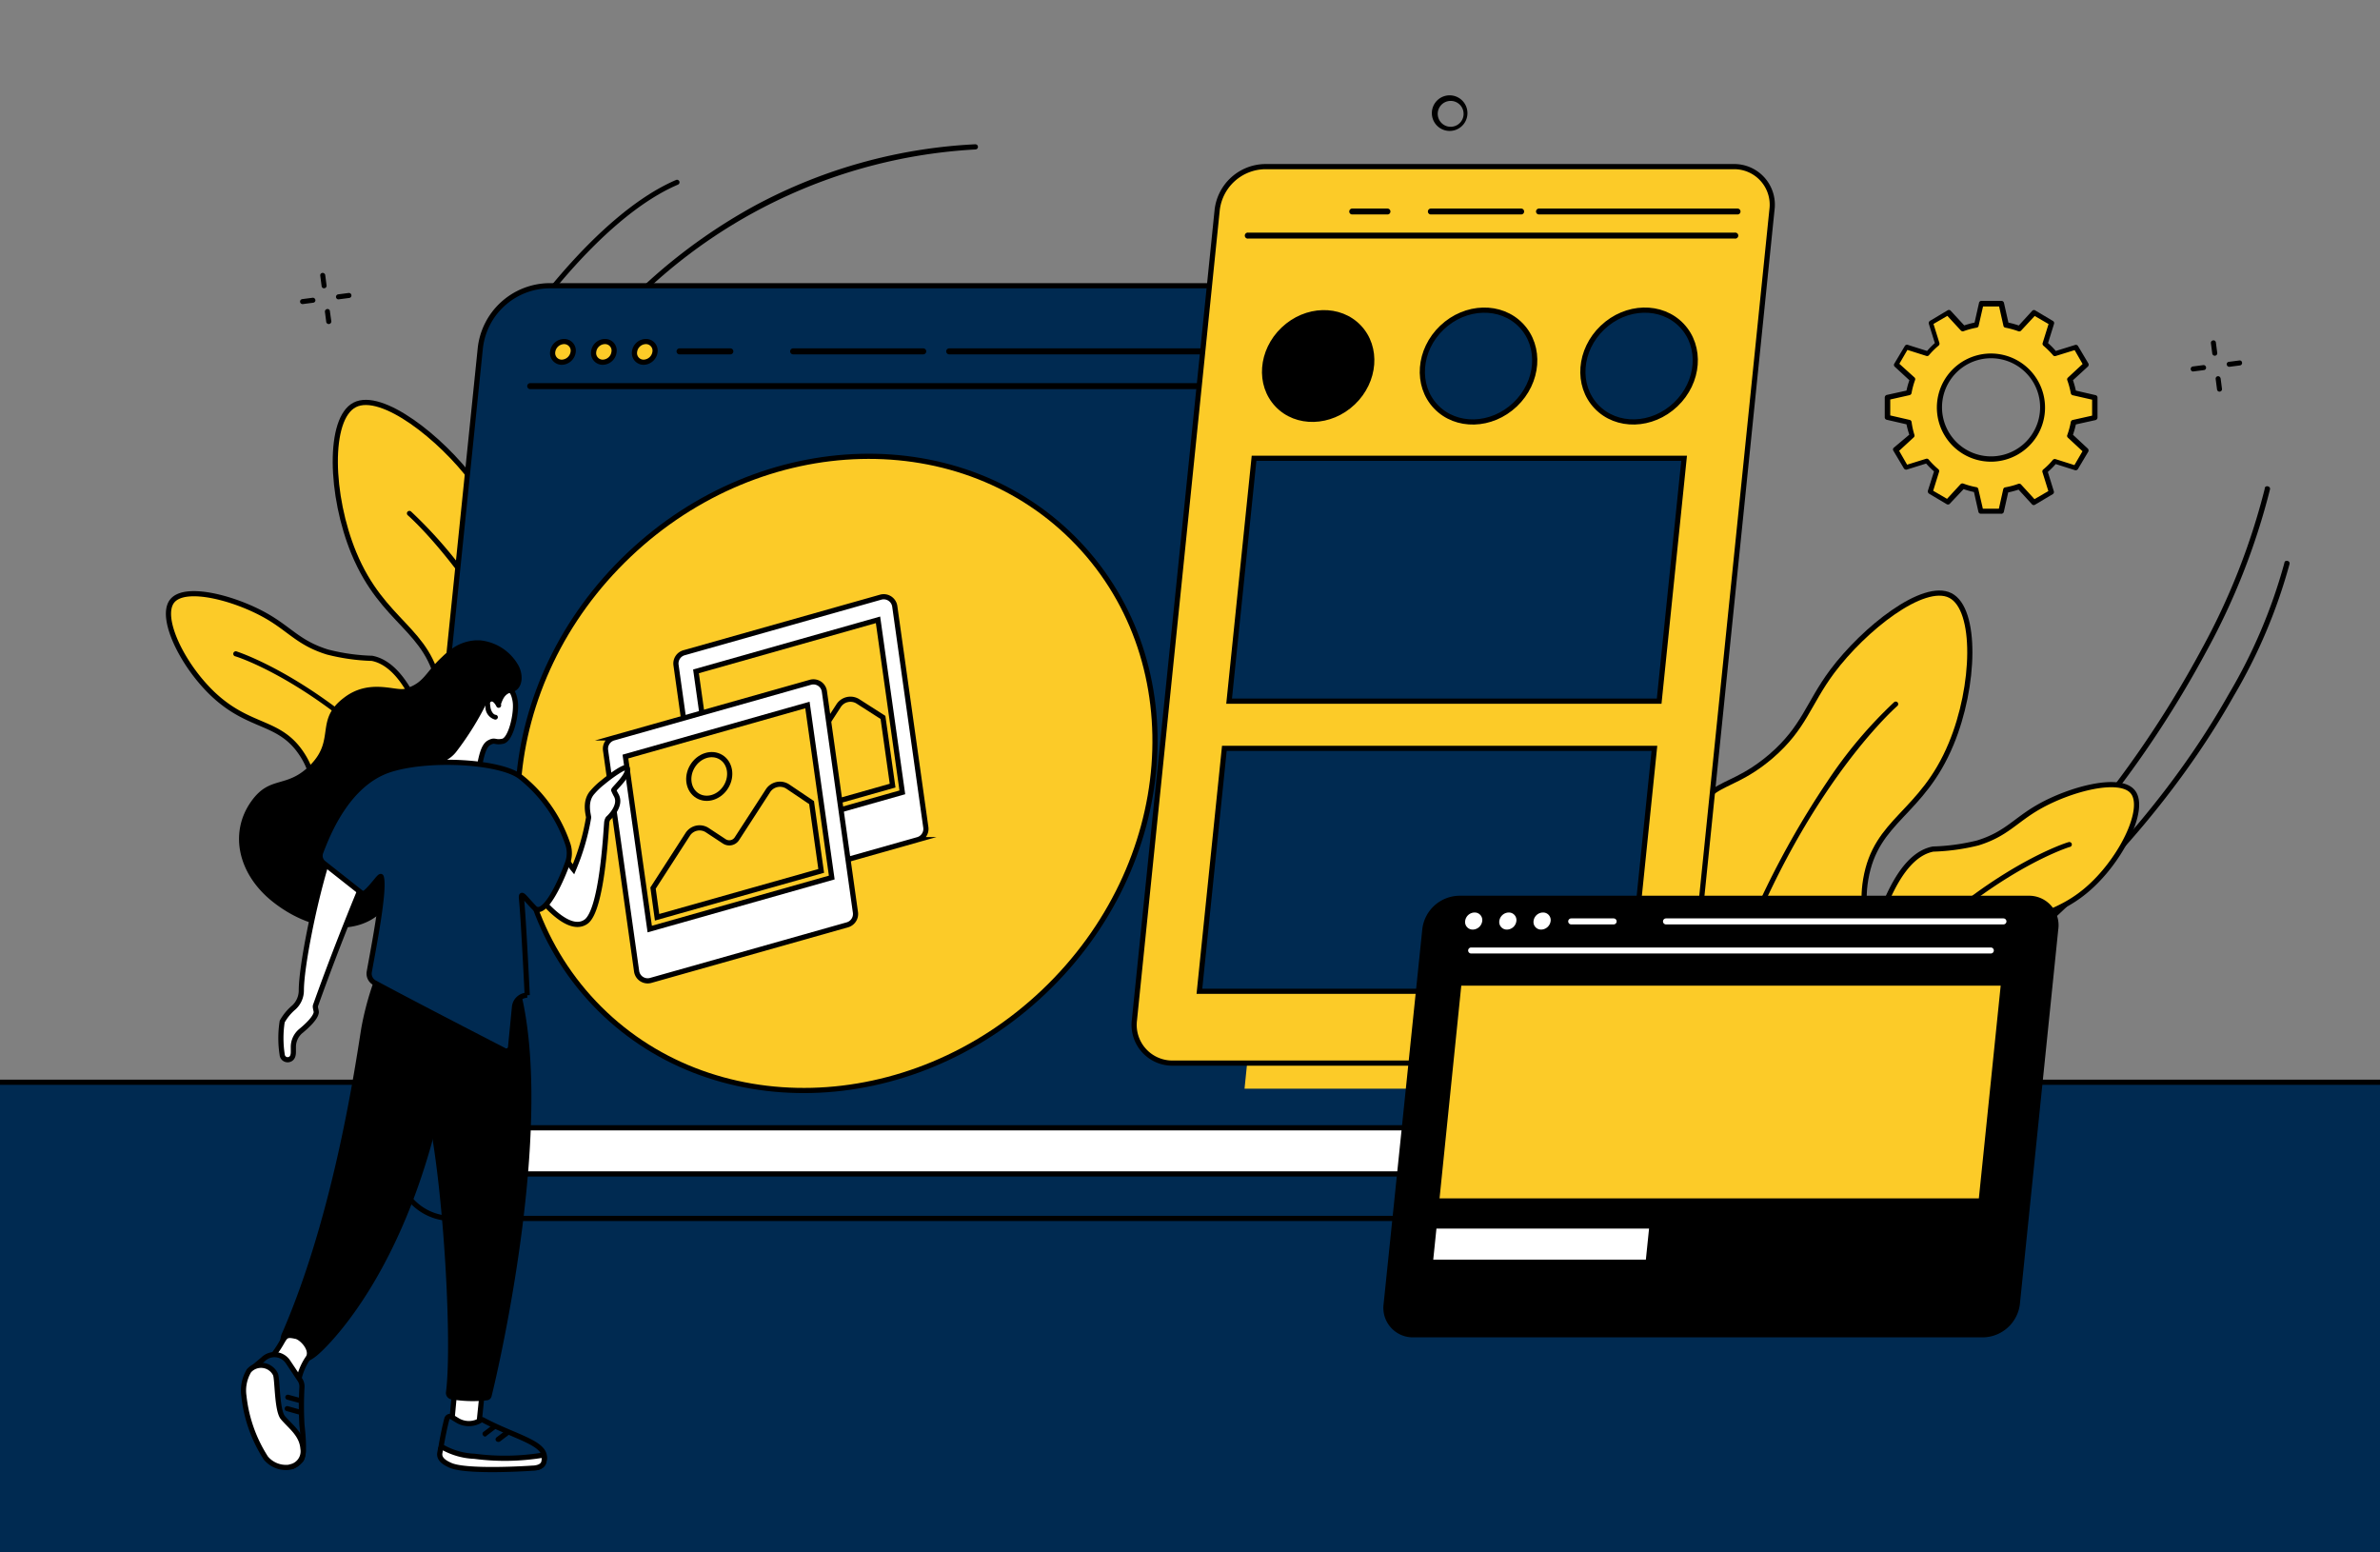 <svg xmlns="http://www.w3.org/2000/svg" id="Layer_1" data-name="Layer 1" viewBox="0 0 230 150"><rect x="0" y="0" width="230" height="150" fill="#808080" stroke="none"/><title>UI/UX Design</title><desc>Over 40 years of experience in the advertising industry. A sovereign, Chennai-based media advertising firm, welcomes you to the captivating world of advertising, branding, and innovative designs across both traditional and digital landscapes. Since January 1982, we have been delivering creative campaigns, organizing various branding events, and leveraging our dedicated teams to achieve success."</desc><defs><style>.cls-1,.cls-4{fill:#fccb28;}.cls-1,.cls-2,.cls-3{stroke:#000;stroke-miterlimit:10;stroke-width:0.5px;}.cls-2{fill:#002a51;}.cls-3,.cls-5{fill:#fff;}</style></defs><path d="M219,47a.2.2,0,0,1,.18,0,.23.23,0,0,1,.19.28,65.92,65.92,0,0,1-6.14,15.64,102.13,102.13,0,0,1-27.34,32.33.23.23,0,0,1-.34,0,.25.25,0,0,1,0-.34,101.77,101.77,0,0,0,27.2-32.16,65.46,65.46,0,0,0,6.11-15.52A.21.21,0,0,1,219,47Z"></path><path d="M220.88,54.2a.33.33,0,0,1,.19,0,.24.24,0,0,1,.19.29,51.79,51.79,0,0,1-5.39,12.75c-3.9,6.92-11.28,17.29-24.33,27.41a.25.25,0,0,1-.34,0,.23.23,0,0,1,0-.34c13-10.08,20.33-20.39,24.2-27.27a51.44,51.44,0,0,0,5.35-12.61A.29.29,0,0,1,220.88,54.2Z"></path><path class="cls-1" d="M165.32,103.5c-4.74-18.87-2.63-25,.35-27.09,1.26-.87,3-1.22,5.48-3.34,3.22-2.78,3.58-5.06,5.9-8.18,3.1-4.15,8.84-8.67,11.43-7.35s2.4,8.74.08,14.33c-2.83,6.84-7.27,7.27-8.26,13.1-.85,5.07,2.13,7,1,10.54C180.33,98.36,176.9,101.76,165.32,103.5Z"></path><path d="M165.52,100.26a.26.26,0,0,0,.24-.17c6.49-22.19,17.49-31.78,17.6-31.88a.24.24,0,1,0-.32-.36,43,43,0,0,0-6.41,7.6A84.71,84.71,0,0,0,165.29,100a.24.24,0,0,0,.16.3Z"></path><path class="cls-1" d="M179.24,98.78c2.18-13,5.17-16.28,7.57-16.74a20.41,20.41,0,0,0,4.31-.59c2.76-.85,3.6-2.17,5.89-3.48,3.05-1.74,7.85-3,9.1-1.46s-.88,6.08-3.84,8.92c-3.62,3.48-6.5,2.55-8.69,5.9-1.91,2.92-.57,4.92-2.26,6.81C190,99.66,186.91,100.85,179.24,98.78Z"></path><path d="M180.31,96.92a.25.25,0,0,0,.19-.09c10-12,19.46-15,19.55-15a.24.24,0,0,0-.14-.46c-.1,0-9.65,3-19.79,15.16a.25.25,0,0,0,0,.34A.25.25,0,0,0,180.31,96.92Z"></path><path d="M94.42,14a.25.25,0,0,1-.14.44,50.48,50.48,0,0,0-35,16.89A57.6,57.6,0,0,0,49,46.87a.24.24,0,0,1-.32.14.26.26,0,0,1-.14-.32A58.67,58.67,0,0,1,58.88,31,53.29,53.29,0,0,1,73,19.84a50.07,50.07,0,0,1,21.25-5.9A.3.3,0,0,1,94.42,14Z"></path><path d="M65.57,17.42a.39.39,0,0,1,.08.1.25.25,0,0,1-.13.32c-7.84,3.35-15.23,14.5-15.3,14.61a.25.25,0,0,1-.34.07.24.24,0,0,1-.07-.33c.08-.12,7.55-11.38,15.52-14.8A.23.23,0,0,1,65.57,17.42Z"></path><rect class="cls-2" x="-6.44" y="104.57" width="242.89" height="50.98"></rect><path class="cls-1" d="M57.45,85.07c4.73-18.86,2.62-25-.36-27.09-1.26-.86-3-1.21-5.47-3.34-3.23-2.78-3.59-5-5.91-8.17-3.1-4.16-8.84-8.68-11.43-7.35s-2.39,8.74-.08,14.33c2.83,6.83,7.28,7.27,8.26,13.1.86,5.06-2.13,7-1,10.53C42.43,79.94,45.86,83.34,57.45,85.07Z"></path><path d="M57.24,81.84a.23.23,0,0,1-.23-.18c-6.49-22.18-17.49-31.78-17.6-31.87a.24.24,0,1,1,.31-.37A43.46,43.46,0,0,1,46.13,57,84.93,84.93,0,0,1,57.47,81.53a.24.24,0,0,1-.16.3Z"></path><path class="cls-1" d="M43.53,80.35c-2.18-13-5.17-16.27-7.58-16.74A19.58,19.58,0,0,1,31.64,63c-2.76-.86-3.6-2.17-5.89-3.48-3.05-1.74-7.84-3-9.1-1.46s.89,6.07,3.84,8.92c3.62,3.48,6.5,2.55,8.69,5.9,1.91,2.92.57,4.91,2.27,6.81C32.8,81.24,35.86,82.42,43.53,80.35Z"></path><path d="M42.45,78.49a.25.25,0,0,1-.18-.08c-10-12-19.46-15-19.56-15a.25.25,0,0,1-.16-.3.25.25,0,0,1,.31-.17C23,63,32.51,66,42.64,78.09a.25.25,0,0,1,0,.35A.3.3,0,0,1,42.45,78.49Z"></path><path class="cls-2" d="M156.93,27.61H53a6.78,6.78,0,0,0-6.58,6l-8,78.12a5.29,5.29,0,0,0,5.36,6H147.7a6.77,6.77,0,0,0,6.58-6l8-78.12A5.29,5.29,0,0,0,156.93,27.61Z"></path><polygon class="cls-3" points="148.85 113.43 43.43 113.43 43.89 108.97 149.31 108.97 148.85 113.43"></polygon><polygon class="cls-4" points="149.69 105.19 120.27 105.19 121.69 91.3 151.12 91.3 149.69 105.19"></polygon><polygon class="cls-4" points="151.42 88.39 121.99 88.39 123.41 74.5 152.84 74.5 151.42 88.39"></polygon><polygon class="cls-4" points="153.14 71.59 123.71 71.59 125.14 57.7 154.56 57.7 153.14 71.59"></polygon><polygon class="cls-4" points="154.86 54.79 125.44 54.79 126.86 40.9 156.29 40.9 154.86 54.79"></polygon><ellipse class="cls-1" cx="80.82" cy="74.72" rx="32.25" ry="29.11" transform="translate(-29.24 76.22) rotate(-43.53)"></ellipse><path d="M156.65,37.6H51.24a.29.29,0,1,1,0-.58H156.65a.29.29,0,1,1,0,.58Z"></path><path class="cls-1" d="M55.39,34a1.14,1.14,0,0,1-1.09,1,.88.88,0,0,1-.89-1,1.13,1.13,0,0,1,1.09-1A.88.88,0,0,1,55.39,34Z"></path><path class="cls-1" d="M59.34,34a1.12,1.12,0,0,1-1.09,1,.88.88,0,0,1-.88-1,1.11,1.11,0,0,1,1.09-1A.87.87,0,0,1,59.34,34Z"></path><path class="cls-1" d="M63.3,34a1.14,1.14,0,0,1-1.09,1,.88.88,0,0,1-.89-1,1.12,1.12,0,0,1,1.09-1A.88.88,0,0,1,63.3,34Z"></path><path d="M157,34.24H91.73a.29.29,0,1,1,0-.58H157a.29.29,0,0,1,0,.58Z"></path><path d="M89.22,34.24H76.65a.29.29,0,1,1,0-.58H89.22a.29.29,0,1,1,0,.58Z"></path><path d="M70.58,34.24H65.67a.29.29,0,1,1,0-.58h4.91a.29.29,0,1,1,0,.58Z"></path><path class="cls-1" d="M167.5,16.1H122.22a4.73,4.73,0,0,0-4.59,4.16l-8,78.3a3.69,3.69,0,0,0,3.74,4.16h45.28a4.72,4.72,0,0,0,4.59-4.16l8-78.3A3.68,3.68,0,0,0,167.5,16.1Z"></path><path d="M167.64,23.05h-47a.29.29,0,1,1,0-.57h47a.29.29,0,1,1,0,.57Z"></path><path class="cls-4" d="M123.56,20.44a.78.78,0,0,1-.76.68.6.6,0,0,1-.61-.68.77.77,0,0,1,.75-.69A.62.62,0,0,1,123.56,20.44Z"></path><path class="cls-4" d="M126.3,20.44a.78.78,0,0,1-.76.68.6.6,0,0,1-.61-.68.77.77,0,0,1,.75-.69A.62.62,0,0,1,126.3,20.44Z"></path><path class="cls-4" d="M129,20.44a.78.78,0,0,1-.76.68.6.6,0,0,1-.61-.68.77.77,0,0,1,.75-.69A.62.62,0,0,1,129,20.44Z"></path><path d="M167.91,20.72H148.73a.28.28,0,0,1-.29-.28.29.29,0,0,1,.29-.29h19.18a.29.29,0,0,1,.29.29A.28.28,0,0,1,167.91,20.72Z"></path><path d="M147,20.72h-8.72a.28.28,0,0,1-.29-.28.29.29,0,0,1,.29-.29H147a.29.29,0,0,1,.29.29A.28.28,0,0,1,147,20.72Z"></path><path d="M134.08,20.72h-3.4a.28.28,0,0,1-.29-.28.29.29,0,0,1,.29-.29h3.4a.29.29,0,0,1,.29.29A.28.28,0,0,1,134.08,20.72Z"></path><ellipse cx="127.38" cy="35.36" rx="5.69" ry="5.13" transform="translate(10.68 97.46) rotate(-43.53)"></ellipse><ellipse class="cls-2" cx="142.88" cy="35.36" rx="5.69" ry="5.13" transform="translate(14.94 108.14) rotate(-43.53)"></ellipse><ellipse class="cls-2" cx="158.39" cy="35.36" rx="5.69" ry="5.13" transform="translate(19.21 118.82) rotate(-43.53)"></ellipse><polygon class="cls-2" points="160.34 67.75 118.78 67.75 121.19 44.28 162.75 44.28 160.34 67.75"></polygon><polygon class="cls-2" points="157.47 95.78 115.91 95.78 118.32 72.31 159.88 72.31 157.47 95.78"></polygon><path d="M196,86.55H141a3.65,3.65,0,0,0-3.55,3.22L133.71,126a2.85,2.85,0,0,0,2.89,3.22h55.05A3.65,3.65,0,0,0,195.2,126l3.71-36.21A2.85,2.85,0,0,0,196,86.55Z"></path><path class="cls-5" d="M192.39,92.13H142.17a.29.29,0,0,1,0-.58h50.22a.29.29,0,0,1,0,.58Z"></path><path class="cls-5" d="M143.24,89a.94.94,0,0,1-.91.82.73.73,0,0,1-.74-.82.93.93,0,0,1,.91-.83A.73.73,0,0,1,143.24,89Z"></path><path class="cls-5" d="M146.54,89a.93.93,0,0,1-.91.82.73.73,0,0,1-.74-.82.94.94,0,0,1,.91-.83A.73.73,0,0,1,146.54,89Z"></path><path class="cls-5" d="M149.85,89a.94.94,0,0,1-.91.82.73.73,0,0,1-.74-.82.93.93,0,0,1,.91-.83A.73.73,0,0,1,149.85,89Z"></path><path class="cls-5" d="M193.62,89.32H161a.29.29,0,1,1,0-.58h32.61a.29.29,0,0,1,0,.58Z"></path><path class="cls-5" d="M155.94,89.32h-4.1a.29.29,0,0,1,0-.58h4.1a.29.29,0,1,1,0,.58Z"></path><polygon class="cls-1" points="191.46 116.04 138.84 116.04 140.99 94.99 193.62 94.99 191.46 116.04"></polygon><polygon class="cls-3" points="159.28 121.96 138.23 121.96 138.59 118.46 159.64 118.46 159.28 121.96"></polygon><path class="cls-4" d="M184.8,36.64a7.58,7.58,0,0,0-.35,1.3l-2.06.46v1.94l2.07.47a8.58,8.58,0,0,0,.34,1.3l-1.55,1.43,1,1.68,2-.63a8.7,8.7,0,0,0,1,1l-.63,2,1.67,1L189.66,47a7.62,7.62,0,0,0,1.3.36l.46,2.06h1.94l.47-2.06a8.31,8.31,0,0,0,1.3-.35l1.43,1.55,1.68-1-.63-2a8.61,8.61,0,0,0,1-1l2,.63,1-1.68L200,42.12a7.37,7.37,0,0,0,.36-1.3l2.06-.46V38.42L200.36,38a8.43,8.43,0,0,0-.35-1.31l1.56-1.43-1-1.68-2,.63a8.6,8.6,0,0,0-1-1l.63-2-1.68-1-1.43,1.55a7.69,7.69,0,0,0-1.31-.35l-.46-2.07h-1.94L191,31.43a8,8,0,0,0-1.3.34l-1.44-1.55-1.68,1,.63,2a7.84,7.84,0,0,0-.95,1l-2-.64-1,1.68Zm3.29.24a5,5,0,1,1,1.82,6.81A5,5,0,0,1,188.09,36.88Z"></path><path d="M193.36,49.64h-1.94a.24.24,0,0,1-.23-.19l-.43-1.91a7.47,7.47,0,0,1-1-.28L188.4,48.7a.26.26,0,0,1-.3,0l-1.68-1a.27.27,0,0,1-.11-.29l.59-1.86a7.79,7.79,0,0,1-.76-.76l-1.86.58a.26.26,0,0,1-.29-.11l-1-1.68a.24.24,0,0,1,0-.3L184.51,42a9.17,9.17,0,0,1-.27-1l-1.91-.44a.24.24,0,0,1-.19-.23V38.4a.26.26,0,0,1,.19-.24l1.91-.42a7.47,7.47,0,0,1,.28-1l-1.44-1.33a.24.24,0,0,1,0-.3l1-1.68a.24.24,0,0,1,.28-.11l1.87.59a7.69,7.69,0,0,1,.75-.76l-.58-1.86a.26.26,0,0,1,.11-.29l1.68-1a.24.24,0,0,1,.3,0l1.33,1.44a8.64,8.64,0,0,1,1-.27l.43-1.91a.24.24,0,0,1,.23-.19h1.94a.26.26,0,0,1,.24.19l.43,1.91a7.88,7.88,0,0,1,1,.28l1.32-1.44a.24.24,0,0,1,.3,0l1.68,1a.24.24,0,0,1,.11.28l-.58,1.86a7.68,7.68,0,0,1,.75.76l1.87-.58a.24.24,0,0,1,.28.11l1,1.68a.26.26,0,0,1-.05.3l-1.44,1.32a9.85,9.85,0,0,1,.28,1l1.9.44a.24.24,0,0,1,.19.23v1.94a.26.26,0,0,1-.19.24l-1.9.42a9.22,9.22,0,0,1-.28,1l1.43,1.33a.26.26,0,0,1,.05.3l-1,1.68a.26.26,0,0,1-.29.11l-1.86-.59a7.79,7.79,0,0,1-.76.76l.58,1.87a.24.24,0,0,1-.11.28l-1.68,1a.24.24,0,0,1-.3,0l-1.32-1.44a9.17,9.17,0,0,1-1,.27l-.43,1.91A.26.26,0,0,1,193.36,49.64Zm-1.74-.49h1.55l.42-1.88a.23.23,0,0,1,.19-.18,7.93,7.93,0,0,0,1.27-.34.25.25,0,0,1,.26.06l1.3,1.42,1.34-.78-.57-1.83a.24.24,0,0,1,.08-.26,6.67,6.67,0,0,0,.92-.92.26.26,0,0,1,.26-.08l1.83.58.78-1.34-1.41-1.31a.23.23,0,0,1-.06-.26,8.1,8.1,0,0,0,.34-1.26.24.24,0,0,1,.18-.19l1.88-.42V38.62l-1.88-.43a.25.25,0,0,1-.18-.19,7.81,7.81,0,0,0-.34-1.26.23.23,0,0,1,.07-.26l1.41-1.31-.77-1.34-1.84.57a.22.22,0,0,1-.25-.08,9,9,0,0,0-.93-.92.25.25,0,0,1-.07-.26l.57-1.83-1.34-.78-1.31,1.41a.25.25,0,0,1-.26.07,8.14,8.14,0,0,0-1.26-.35.22.22,0,0,1-.19-.18l-.42-1.87h-1.55l-.43,1.87a.22.22,0,0,1-.19.18,7.81,7.81,0,0,0-1.26.34.25.25,0,0,1-.26-.06l-1.31-1.42-1.34.78.57,1.83a.26.26,0,0,1-.07.26,7.34,7.34,0,0,0-.93.92.23.23,0,0,1-.26.08l-1.83-.58-.78,1.34L185,36.46a.23.23,0,0,1,.07.26,7.36,7.36,0,0,0-.34,1.26.26.26,0,0,1-.19.2l-1.87.42v1.54l1.87.43a.25.25,0,0,1,.19.19A7.9,7.9,0,0,0,185,42a.23.23,0,0,1-.06.26l-1.41,1.3.77,1.34,1.83-.57a.24.24,0,0,1,.26.08,8,8,0,0,0,.92.92.24.24,0,0,1,.08.26l-.57,1.83,1.34.78,1.3-1.41a.26.26,0,0,1,.26-.07,7.41,7.41,0,0,0,1.26.35.23.23,0,0,1,.2.18Zm.77-4.54a5.23,5.23,0,0,1-4.51-7.85h0a5.23,5.23,0,0,1,7.14-1.9A5.23,5.23,0,0,1,196.93,42,5.25,5.25,0,0,1,192.39,44.61ZM188.3,37A4.74,4.74,0,1,0,197,38.16,4.74,4.74,0,0,0,188.3,37Z"></path><path d="M214.51,36.41a.32.32,0,0,1,.09.16l.13,1a.24.24,0,0,1-.48.06l-.13-1a.24.24,0,0,1,.21-.28A.24.24,0,0,1,214.51,36.41Z"></path><path d="M214.05,32.93a.24.24,0,0,1,.09.16l.13,1a.24.24,0,0,1-.21.28.25.25,0,0,1-.27-.21l-.13-1a.24.24,0,0,1,.21-.27A.24.24,0,0,1,214.05,32.93Z"></path><path d="M216.58,34.87a.26.26,0,0,1,.09.16.24.24,0,0,1-.21.28l-1,.13a.25.25,0,0,1-.27-.21.23.23,0,0,1,.21-.27l1-.13A.27.27,0,0,1,216.58,34.87Z"></path><path d="M213.1,35.33a.26.26,0,0,1,.09.16.23.23,0,0,1-.21.27l-1,.13a.23.23,0,0,1-.27-.2.24.24,0,0,1,.2-.28l1-.13A.23.23,0,0,1,213.1,35.33Z"></path><path d="M141.24,9.65a1.72,1.72,0,0,1-2.09,2.72,1.72,1.72,0,1,1,2.09-2.72ZM139.44,12a1.23,1.23,0,1,0,1.5-2,1.23,1.23,0,0,0-1.5,2Z"></path><path d="M31.79,29.9a.2.2,0,0,1,.09.16l.14,1a.25.25,0,0,1-.49.07l-.13-1a.25.25,0,0,1,.21-.27A.23.23,0,0,1,31.79,29.9Z"></path><path d="M31.33,26.42a.23.23,0,0,1,.1.16l.13,1a.24.24,0,0,1-.21.27.23.23,0,0,1-.27-.21l-.13-1a.23.23,0,0,1,.2-.27A.22.22,0,0,1,31.33,26.42Z"></path><path d="M33.87,28.36a.24.24,0,0,1,.09.16.24.24,0,0,1-.21.27l-1,.13a.24.24,0,0,1-.28-.21.25.25,0,0,1,.21-.27l1-.13A.24.24,0,0,1,33.87,28.36Z"></path><path d="M30.38,28.82a.25.25,0,0,1,.1.16.24.24,0,0,1-.21.27l-1,.13a.24.24,0,0,1-.27-.21.24.24,0,0,1,.21-.27l1-.13A.21.21,0,0,1,30.38,28.82Z"></path><path class="cls-3" d="M85.11,57.7l-19,5.37a1.08,1.08,0,0,0-.78,1.19l3,21.35a1.09,1.09,0,0,0,1.37.89l19-5.37a1.08,1.08,0,0,0,.77-1.19l-3-21.35A1.08,1.08,0,0,0,85.11,57.7Z"></path><polygon class="cls-4" points="87.2 76.56 69.61 81.54 67.26 64.87 84.85 59.89 87.2 76.56"></polygon><polygon class="cls-1" points="87.2 76.56 69.61 81.54 67.26 64.87 84.85 59.89 87.2 76.56"></polygon><path class="cls-1" d="M82.94,67.79a1.36,1.36,0,0,0-1.9.4l-3,4.62a.86.86,0,0,1-1.2.26L75.21,72a1.38,1.38,0,0,0-1.91.4L70,77.58l.4,2.82,15.86-4.49-.93-6.59Z"></path><path class="cls-4" d="M76.81,66.33a2.38,2.38,0,0,1-1.66,2.57,1.72,1.72,0,0,1-2.23-1.47,2.39,2.39,0,0,1,1.66-2.57A1.72,1.72,0,0,1,76.81,66.33Z"></path><path class="cls-3" d="M78.3,65.93l-19,5.37a1.09,1.09,0,0,0-.78,1.19l3,21.35a1.08,1.08,0,0,0,1.37.89l19-5.37a1.09,1.09,0,0,0,.78-1.19l-3-21.35A1.07,1.07,0,0,0,78.3,65.93Z"></path><polygon class="cls-4" points="80.38 84.79 62.79 89.77 60.44 73.1 78.03 68.12 80.38 84.79"></polygon><polygon class="cls-1" points="80.38 84.79 62.79 89.77 60.44 73.1 78.03 68.12 80.38 84.79"></polygon><path class="cls-1" d="M76.13,76a1.38,1.38,0,0,0-1.91.4l-3,4.63A.88.88,0,0,1,70,81.3l-1.64-1.08a1.36,1.36,0,0,0-1.9.4l-3.35,5.19.39,2.82,15.86-4.48-.93-6.6Z"></path><ellipse class="cls-1" cx="68.05" cy="75.11" rx="2.17" ry="1.89" transform="matrix(0.52, -0.86, 0.86, 0.52, -31.44, 94.49)"></ellipse><path class="cls-3" d="M44,133.73l-.42,4.52a.22.22,0,0,0,.18.25l2.24.13a.2.2,0,0,0,.2-.18l.42-4.1Z"></path><path class="cls-2" d="M43.19,137.08c-.15.53-.47,2-.6,2.94a1.14,1.14,0,0,0,.83,1.25c1.55.42,5.26.4,8.35.53a.78.78,0,0,0,.77-.6c.59-1.74-2.66-2.27-5.87-4a.18.18,0,0,0-.19,0l-.14.09a2.15,2.15,0,0,1-2.06,0l-.64-.39A.31.31,0,0,0,43.19,137.08Z"></path><path class="cls-3" d="M42.5,140.42v0c-.08.56.46.91,1,1.15,1.53.72,7.71.31,7.94.29h0c.07,0,.86,0,1.08-.48a.77.77,0,0,0,.06-.23,1,1,0,0,0,0-.39.19.19,0,0,0-.23-.14,22.46,22.46,0,0,1-6.5.09,6.77,6.77,0,0,1-3-.83.19.19,0,0,0-.28.13C42.55,140.16,42.52,140.29,42.5,140.42Z"></path><path d="M46.89,138.81a.26.26,0,0,1-.19-.1.24.24,0,0,1,0-.34l.93-.71a.25.25,0,0,1,.34,0,.24.24,0,0,1,0,.34l-.94.72A.27.27,0,0,1,46.89,138.81Z"></path><path d="M48.14,139.32a.26.26,0,0,1-.2-.1.24.24,0,0,1,.05-.34l.82-.62a.25.25,0,0,1,.34.05.24.24,0,0,1,0,.34l-.82.62A.24.24,0,0,1,48.14,139.32Z"></path><path d="M37.3,92a29,29,0,0,0-2.38,7.31c-.56,3.49-2.61,17.85-7.6,29.37a2.08,2.08,0,0,0,1.48,3c.56.12.79-.08,1.27-.31a4.17,4.17,0,0,0,.66-.48s8.84-7.38,12.45-26.74c2.32-12.46,1.93-11.47,1.93-11.47Z"></path><path d="M39.78,93.64s-1,6.76.93,11.76c1.88,4.81,3.09,23.66,2.39,29.11a.62.62,0,0,0,.53.7,12.39,12.39,0,0,0,3.47.09.52.52,0,0,0,.4-.37c.7-2.77,6.49-27.75,2.41-40.55Z"></path><path class="cls-3" d="M28.79,133.85a5.8,5.8,0,0,1,1-2.67c.48-.78-.65-2-1.25-2.07-1.23-.27-.89.18-2,1.65l-.85,1S28.55,135,28.79,133.85Z"></path><path class="cls-2" d="M29,133.34l-1.17-1.75a1.56,1.56,0,0,0-2.39-.26l-1.33,1.12a3.39,3.39,0,0,0-.18,1.26,10.81,10.81,0,0,0,.72,2.47c.62,1.4,2.32,4.21,2.93,5.2.13.21.45.41.67.32a2.94,2.94,0,0,0,.8-.58c.41-.38.27-2.17.13-3.42a32.29,32.29,0,0,1,0-3.68A1.17,1.17,0,0,0,29,133.34Z"></path><path d="M29.09,135.58H29l-1.25-.34a.24.24,0,0,1,.13-.47l1.25.34a.24.24,0,0,1-.06.48Z"></path><path d="M29,136.69h-.06l-1.25-.35a.24.24,0,0,1-.17-.3.25.25,0,0,1,.3-.17l1.25.35a.24.24,0,0,1,.17.29A.25.25,0,0,1,29,136.69Z"></path><path class="cls-3" d="M27.72,141.79a1.09,1.09,0,0,0,.36-.06,1.53,1.53,0,0,0,1.2-1.75c-.11-1.38-1.16-2.09-1.94-3-.58-.69-.52-3.6-.71-4.17a1.55,1.55,0,0,0-2.57-.36,3.69,3.69,0,0,0-.49,2.43,13.78,13.78,0,0,0,2.12,6A2.53,2.53,0,0,0,27.72,141.79Z"></path><path class="cls-3" d="M49.27,66.67c.32.11.47.76.52,1.1.17,1.1-.4,3.68-1.2,3.85s-.72-.19-1.32.14-.78,1.52-1,2.57c0,.26,1.31.68,1.33.75s-.52.92-3.17.59a4.6,4.6,0,0,1-3.55-2s.06,0,.15-.05a2.44,2.44,0,0,0,1.54-.84l.26-.3a13.72,13.72,0,0,0,1.95-2.93C45.52,68.05,47,65.9,49.27,66.67Z"></path><path d="M47.84,69.53h0a1.26,1.26,0,0,1-.93-1.2c-.06-.51.09-.9.4-1,.53-.2.94.36,1.1.72a.24.24,0,0,1-.44.2c-.07-.15-.31-.53-.49-.46s-.12.19-.09.5.22.74.51.78a.23.23,0,0,1,.21.27A.25.25,0,0,1,47.84,69.53Z"></path><path d="M50,64.13l0,0a4.78,4.78,0,0,0-3.63-2.26H46a4.37,4.37,0,0,0-2.28.78,7.23,7.23,0,0,0-1,.83C41.07,65,41,66,39.14,66.55c-.91.25-3.42-1-5.85.83-2.89,2.15-.88,4-3.22,6.45s-3.94,1-5.79,3.6c-2.19,3.07-1.26,7.13,2.19,9.79,3.62,2.81,8,3.25,10.43.87,3-3,1.89-14,1.89-14a24.52,24.52,0,0,1,3.07-.29,3,3,0,0,0,2.24-1.17,28.59,28.59,0,0,0,3-4.84c0-.12.26-.53.57-.34s.38.91.59.84.24-1.18,1.11-1.37C50.64,66.65,50.61,65.05,50,64.13Z"></path><path class="cls-3" d="M56.88,79a22,22,0,0,1-1.46,5,8.85,8.85,0,0,1-1.1-1.71L51,85.22s3.52,5.32,5.63,3.84c1.51-1.07,1.9-8.26,2-9.54a.94.94,0,0,1,.13-.43s1.35-1.17.81-2.22a5,5,0,0,1-.26-.52c0-.14,1.56-1.49,1.3-2.13-.15-.35-1.91,1-2.32,1.35a7,7,0,0,0-1,.94C56.4,77.45,56.91,78.84,56.88,79Z"></path><path class="cls-3" d="M30.49,97.16c-.06.18.1.53.07.68-.08.53-.88,1.28-1.46,1.76a2,2,0,0,0-.75,1.57c0,.14,0,.3,0,.46,0,.39-.11.59-.28.69a.53.53,0,0,1-.8-.41,10.38,10.38,0,0,1,0-3.2,4.91,4.91,0,0,1,1.13-1.37,2.23,2.23,0,0,0,.72-1.65c0-2.18,1.21-8.53,2.64-13l3.58,2S32.84,90.56,30.49,97.16Z"></path><path class="cls-2" d="M37.71,74.36c3.78-1.2,10.62-.79,12.56.68a14,14,0,0,1,4.63,6.6,2.78,2.78,0,0,1,0,1.59c-.57,1.67-2.27,5.52-3.27,4.48s-1.31-1.61-1.23-.84c.2,2,.55,9.29.55,9.29a1.26,1.26,0,0,0-1.23,1.14l-.38,3.88a.41.41,0,0,1-.59.33c-2.06-1.06-9.54-4.92-12.58-6.57a1,1,0,0,1-.49-1c.36-2.05,1.55-8,1.16-9.21-.09-.27-.74.85-1.52,1.51a.35.35,0,0,1-.44,0l-3.6-2.84A.91.91,0,0,1,31,82.34C31.7,80.49,33.63,75.66,37.71,74.36Z"></path></svg>